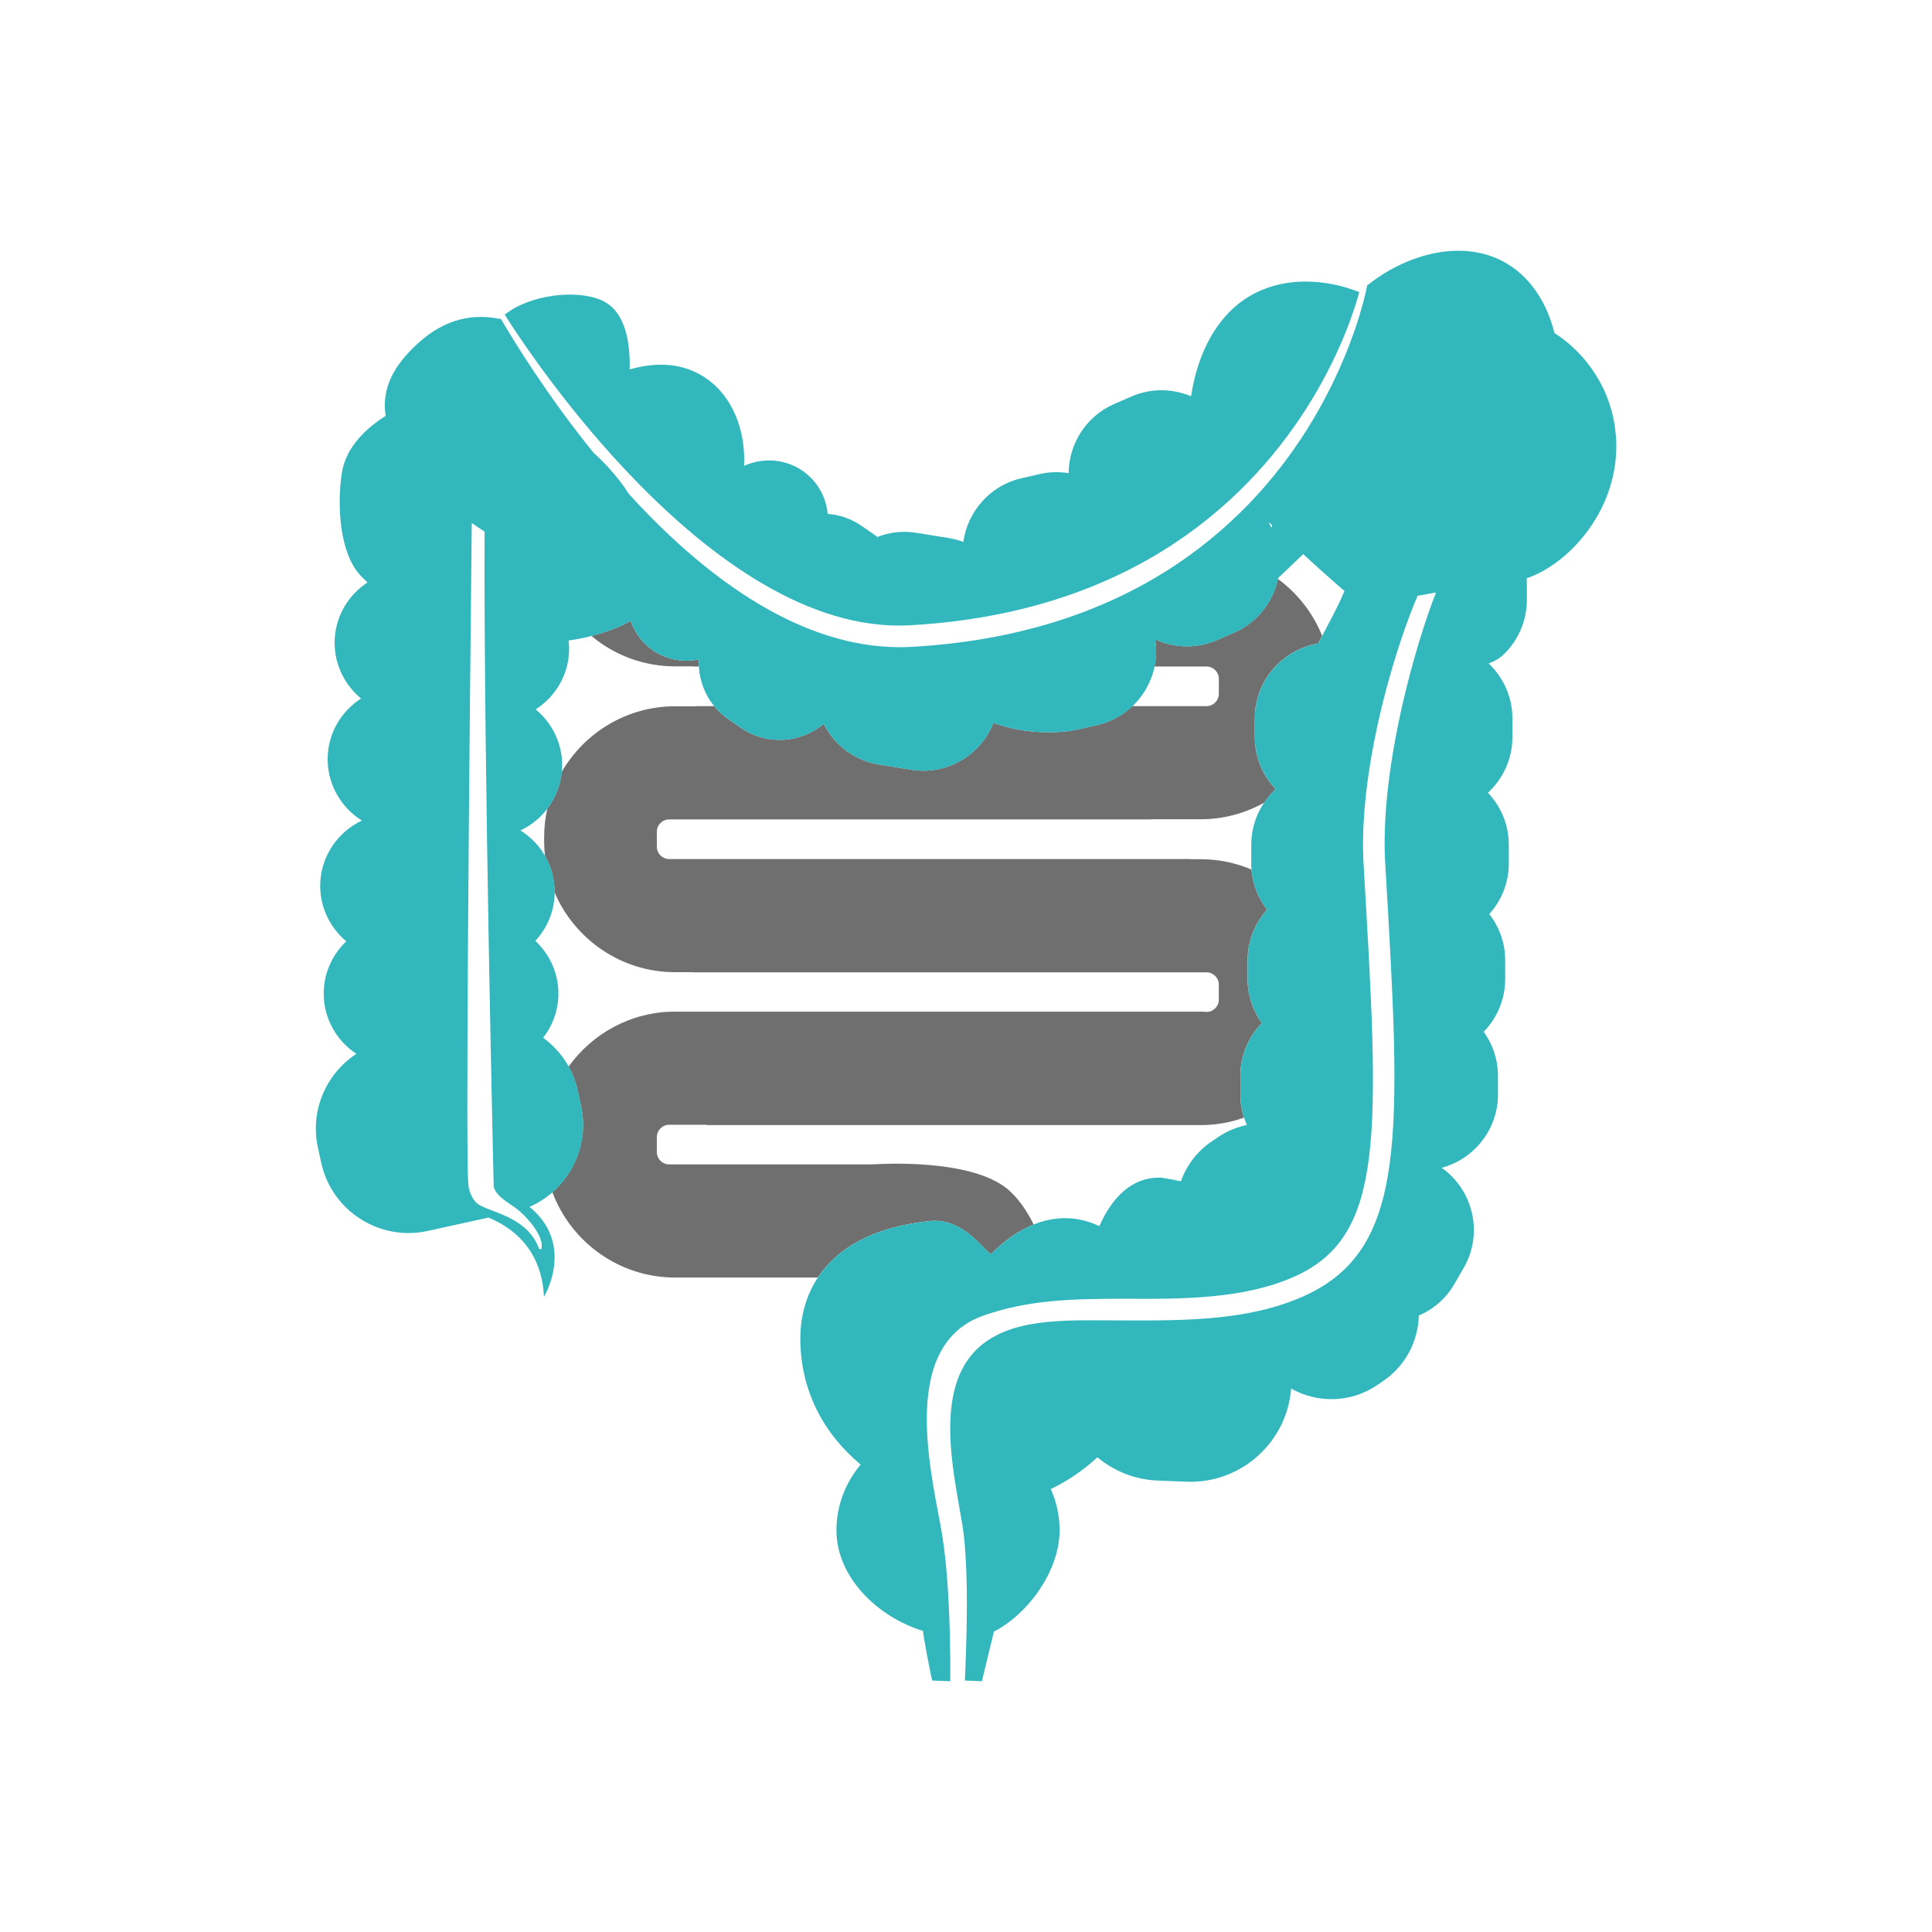 <?xml version="1.0" encoding="UTF-8"?><svg id="Ebene_1" xmlns="http://www.w3.org/2000/svg" viewBox="0 0 1500 1500"><defs><style>.cls-1{fill:none;}.cls-2{fill:#31b7bc;}.cls-3{fill:#706f6f;}</style></defs><path class="cls-2" d="M694.66,1141.24c.21,.08,.48,.17,.82,.28-.07-.04-.14-.08-.2-.11-.21-.06-.42-.11-.62-.17Z"/><g><g><path class="cls-1" d="M987.03,409.74c.24-.65,.47-1.31,.72-1.95-.89-.84-1.77-1.67-2.66-2.51l1.94,4.46Z"/><path class="cls-2" d="M388.6,247.14c-.17,.16-.31,.33-.48,.49,.29,.06,.58,.12,.87,.18-.13-.22-.27-.46-.39-.67Z"/></g><g><path class="cls-3" d="M722.23,947.98c28.03-2.8,44.85,28.03,47.65,25.23,10.93-10.93,21.93-18.22,32.65-22.52-5.57-11.46-12.07-20-18.49-25.93-24.79-22.93-85.58-22.03-106.49-20.72h-158.03c-5.26,0-9.56-4.3-9.56-9.56v-11.65c0-5.26,4.3-9.56,9.56-9.56h29.32c0,.09,.02,.17,.02,.26h383.34c11.78,0,23.11-2.05,33.65-5.79-1.83-5.65-2.83-11.66-2.83-17.9v-14.63c0-15.86,6.38-30.29,16.67-40.9-6.93-9.66-11.06-21.44-11.06-34.17v-14.63c0-15.04,5.76-28.77,15.13-39.21-6.8-8.8-11.19-19.52-12.13-31.2-12.14-5.15-25.47-8.01-39.43-8.01h-7.9s.08-.08,.12-.12h-404.9c-5.26,0-9.56-4.3-9.56-9.56v-11.65c0-5.26,4.3-9.56,9.56-9.56h374.13s-.06-.08-.09-.12h38.64c17.84,0,34.63-4.68,49.24-12.84,2.59-3.85,5.56-7.42,8.95-10.57-9.99-10.57-16.17-24.76-16.17-40.36v-14.63c0-29.08,21.37-53.34,49.17-58.03,.97-1.91,2.06-3.97,3.12-6-7.13-17.75-19.16-33.01-34.36-44.21-3.88,17.94-15.95,33.87-33.97,41.71l-13.42,5.84c-15.86,6.9-33.17,6.14-47.86-.53,1.11,7.15,.82,14.24-.6,21.01h40.44c5.26,0,9.56,4.3,9.56,9.56v11.65c0,5.26-4.3,9.56-9.56,9.56h-57.62c-7.38,7.02-16.62,12.25-27.23,14.68l-14.27,3.26c-18.44,4.22-45.53,2.99-66.32-5.04-9.72,25.04-36.02,40.92-63.55,36.49l-25.4-4.09c-19.17-3.08-34.64-15.36-42.77-31.58-17.74,14.95-44.03,16.99-64.02,3.27l-10.22-7.02c-4.17-2.86-7.74-6.25-10.8-9.97h-13.41s0,.08,.01,.12h-17.08c-37.47,0-70.35,20.58-87.96,50.98-1.03,10.66-5.03,20.39-11.14,28.41-1.61,7.15-2.49,14.58-2.49,22.2v3.27c0,3.83,.24,7.61,.65,11.34,4.82,8.38,7.54,18.06,7.45,28.29,15.52,36.33,51.65,61.96,93.49,61.96h14.04s0,.08,.01,.12h398.63c5.26,0,9.56,4.3,9.56,9.56v11.65c0,5.24-4.27,9.51-9.5,9.54-1.2-.04-2.35-.25-3.56-.25h-409.18c-33.95,0-64.12,16.89-82.6,42.67,3.15,5.67,5.56,11.85,7.02,18.49l2.64,12.03c5.6,25.48-3.84,50.87-22.27,66.98,14.43,38.6,51.74,66.28,95.21,66.28h110.88c14.53-21.97,41.82-39.35,87.27-43.89Z"/><path class="cls-3" d="M538.12,517.36v.12h4.54c-.1-1.83-.17-3.66-.08-5.5-14.69,3.1-30.63-.99-41.98-12.34h0c-5.13-5.13-8.75-11.2-10.93-17.67-11.4,6.71-23.8,10.02-30.52,11.78,17.64,14.72,40.29,23.62,64.92,23.62h14.04Z"/></g><g><path class="cls-1" d="M383.31,921.48c.02-.37-7.86-328.97-7.08-508.71-3.4-2.21-6.75-4.44-9.98-6.71-1.87,177.85-4.95,502.12-2.53,514.46,.55,5.5,3.75,11.6,6.97,14.04,8.71,6.59,37.96,9.49,47.45,34.01,0,0,.25,1.72,1.69,1.19,1.02-.37,.59-.58,.68-1.19,1.33-8.79-10.18-22.37-17.4-28.47-7.21-6.1-17.39-10.23-19.81-18.61Z"/><path class="cls-2" d="M1254.62,339.42c-2.42-37.08-23.74-65.5-47.8-80.92-5.43-22.36-17.67-42.04-36.07-53.37-33.06-20.35-78.1-8.97-110.21,17.26l.89-.44c-.06,.27-.51,2.67-1.5,6.79-3.64,15.15-14.66,53.85-40.81,97.56-45.22,75.59-135.73,166.18-311.84,175.96-2.81,.16-5.63,.23-8.44,.23-77.24,0-148.37-52.85-203.41-111.21-2.4-2.54-4.72-5.1-7.06-7.66-7.65-11.83-17.07-22.68-27.69-32.26-36-44.52-61.39-86.02-71.67-103.54-.29-.06-.58-.12-.87-.18-19.13-3.97-41.47-1.45-63.95,19.17-23.62,21.65-27.17,39.94-24.78,56.13-13.58,8.47-30.95,23.26-34.09,44.79-3.82,26.19-1.24,61.64,14.02,78.49,1.84,2.03,3.85,4.03,5.96,6-14.28,9.35-24.22,25-25.39,43.25-1.2,18.63,6.99,35.75,20.44,46.85-14.53,9.31-24.66,25.11-25.85,43.55-1.37,21.28,9.47,40.64,26.46,51.23-17.91,8.43-30.9,26.09-32.25,47.14-1.19,18.49,6.87,35.5,20.15,46.6-10.76,10.23-17.53,24.63-17.53,40.56,0,19.51,10.11,36.75,25.34,46.8-23.35,15.3-36.19,43.98-29.86,72.76l2.64,12.03c8.17,37.18,45.28,60.91,82.45,52.74l47.32-10.4c18.11,7.43,41.4,24.19,43.1,61.56,0,0,4.24-6.97,6.65-17.23,3.4-14.47,3.12-35.48-17.89-52.67,29.71-12.9,47.3-45.58,40.1-78.34l-2.64-12.03c-3.76-17.1-13.68-31.29-26.87-40.91,7.4-9.5,11.86-21.4,11.86-34.3,0-16.12-6.94-30.67-17.93-40.92,8.52-9.14,14.07-21.14,14.94-34.51,1.37-21.28-9.47-40.64-26.46-51.23,17.91-8.43,30.9-26.09,32.25-47.14,1.2-18.62-6.99-35.75-20.44-46.85,14.53-9.31,24.66-25.11,25.85-43.55,.22-3.37,.08-6.68-.29-9.92,5.87-.82,11.65-1.93,17.3-3.4,6.62-1.72,19.33-5.05,30.95-11.89,2.17,6.47,5.8,12.54,10.93,17.67h0c11.35,11.35,27.29,15.44,41.98,12.34-.84,17.73,7.15,35.51,22.78,46.24l10.22,7.02c19.99,13.73,46.29,11.68,64.02-3.27,8.12,16.21,23.6,28.49,42.77,31.58l25.4,4.09c27.52,4.43,53.83-11.45,63.55-36.49,20.8,8.03,47.88,9.26,66.32,5.04l14.27-3.26c30.22-6.91,49.71-36.27,45.02-66.46,14.68,6.67,31.99,7.43,47.86,.53l13.42-5.84c18.27-7.95,30.47-24.22,34.17-42.47l19.39-18.47c10.82,9.97,21.54,19.59,32.05,28.6-5.92,14.17-14.28,28.76-20.4,40.83-27.8,4.69-49.17,28.95-49.17,58.03v14.63c0,15.6,6.18,29.79,16.17,40.36-11.62,10.78-18.97,26.12-18.97,43.12v14.63c0,13.48,4.64,25.9,12.33,35.86-9.37,10.44-15.13,24.17-15.13,39.21v14.63c0,12.72,4.13,24.51,11.06,34.17-10.29,10.62-16.67,25.04-16.67,40.9v14.63c0,8.38,1.8,16.35,5,23.59-7.83,1.63-15.48,4.75-22.48,9.5l-4.93,3.35c-11.44,7.76-19.46,18.7-23.83,30.85-9.11-1.9-15.14-2.78-15.14-2.78-22.91-.9-38.42,15.56-48.18,37.65-23.71-11.48-53.91-8.44-83.57,21.22-2.8,2.8-19.62-28.03-47.65-25.23-75.48,7.55-100.92,50.46-100.92,91.1s18.14,74.11,46.84,98c-11.74,14.03-18.8,31.75-18.8,51.05,0,36.65,32.36,67.51,67.26,78.12-.55,.55,6.6,37.96,7.15,38.51l13.94,.55c.17-16.7,.23-78.92-7.32-119.76-8.78-47.51-30.78-141.59,32.98-164.09,34.54-12.19,68.18-13.15,109.84-13.11,45.71,.28,92.66,.16,131.55-17.13,70.84-31.49,66.23-109.98,53.89-319.8-3.25-55.27,11.8-120.78,26.5-166.8,.63-1.97,1.26-3.96,1.89-5.86,4.89-14.81,9.66-27.3,13.6-36.33,1.72,.08,11.06-2.09,14.23-2.37-3.76,9.45-8.45,22.81-13.26,38.7-.51,1.67-1.01,3.42-1.52,5.15-13.71,46.52-27.85,112.28-24.65,166.53,12.48,212.13,17.64,299.94-63.85,336.16-42.2,18.74-91.19,18.71-138.4,18.58-40.39,.03-81.56-2.82-108.72,17.19-41.81,30.81-23.84,101.22-17.26,142.02,5.63,34.94,2.78,101.57,1.86,120.37l13.2,.55,9.35-38.51c26.91-13.95,51-47.52,51-78.67,0-11.36-2.43-22.18-6.82-32.02,13.22-6.36,25.42-14.74,36.16-24.68,12.79,10.63,28.96,17.37,46.77,18.07l22.58,.89c42.06,1.65,77.88-30.66,81.06-72.3,20.28,11.41,46.16,11.29,66.63-2.6l4.93-3.35c17.45-11.84,27.05-31.04,27.59-50.74,11.2-4.85,21.03-13.12,27.56-24.44l7.32-12.67c15.31-26.52,7.46-60.3-17.13-77.61,25.07-6.76,43.69-29.7,43.69-56.83v-14.63c0-12.72-4.13-24.51-11.06-34.16,10.29-10.62,16.67-25.04,16.67-40.9v-14.63c0-13.48-4.64-25.9-12.33-35.86,9.37-10.44,15.13-24.17,15.13-39.21v-14.63c0-15.6-6.18-29.79-16.17-40.36,11.62-10.78,18.97-26.12,18.97-43.12v-14.63c0-16.76-7.13-31.91-18.47-42.67,4.54-1.48,8.7-3.94,12.38-7.62,10.68-10.68,17.31-25.4,17.31-41.61v-14.63c0-.75-.09-1.48-.11-2.23,33.51-11.3,72.92-54.88,69.36-109.51ZM420.52,968.57c-.09,.61,.33,.81-.68,1.19-1.44,.53-1.69-1.19-1.69-1.19-9.49-24.52-38.74-27.42-47.45-34.01-3.22-2.44-6.42-8.54-6.97-14.04-2.42-12.34,.66-336.61,2.53-514.46,3.23,2.27,6.58,4.5,9.98,6.71-.78,179.74,7.1,508.34,7.08,508.71,2.42,8.39,12.59,12.51,19.81,18.61,7.21,6.1,18.73,19.68,17.4,28.47ZM987.03,409.74l-1.94-4.46c.89,.84,1.77,1.67,2.66,2.51-.25,.65-.48,1.3-.72,1.95Z"/><path class="cls-2" d="M987.75,407.79c-.89-.84-1.77-1.67-2.66-2.51"/><path class="cls-2" d="M493.23,372.89c58.02,59.78,134.66,116.88,213.12,112.57,176.9-9.83,267.38-102.01,311.43-174.01,25.16-41.12,35.18-75.65,37.48-84.5,.05-.05,.1-.09,.15-.14-.04-.01-.07-.03-.1-.05-26-10.23-56.12-11.8-80.8,.79-30.25,15.43-45.06,48.4-49.76,80.12-14.34-6.03-31-6.49-46.31,.17l-13.42,5.84c-21.95,9.55-35.14,31.09-35.34,53.67-7.23-1.17-14.79-1.03-22.34,.69l-14.27,3.26c-24.45,5.59-41.85,25.89-45.15,49.42-3.56-1.34-7.31-2.35-11.2-2.98l-25.4-4.09c-10.52-1.69-20.84-.37-30.15,3.25-.82-.63-1.6-1.29-2.46-1.88l-10.22-7.02c-7.94-5.45-16.87-8.37-25.87-9.03-.94-10.3-5.33-20.33-13.17-28.17-13.93-13.93-34.78-16.93-51.74-9.08,1.32-27.31-8.83-55.38-32.08-69.69-19.03-11.72-40.06-10.05-56.73-5.2,.44-19.91-2.81-45.21-21.76-53.66-19.03-8.49-55.07-4.84-75.25,11.09,.53,.85,1.63,2.61,3.25,5.14,11.19,17.37,47.58,71.45,98.1,123.5Z"/></g></g></svg>
